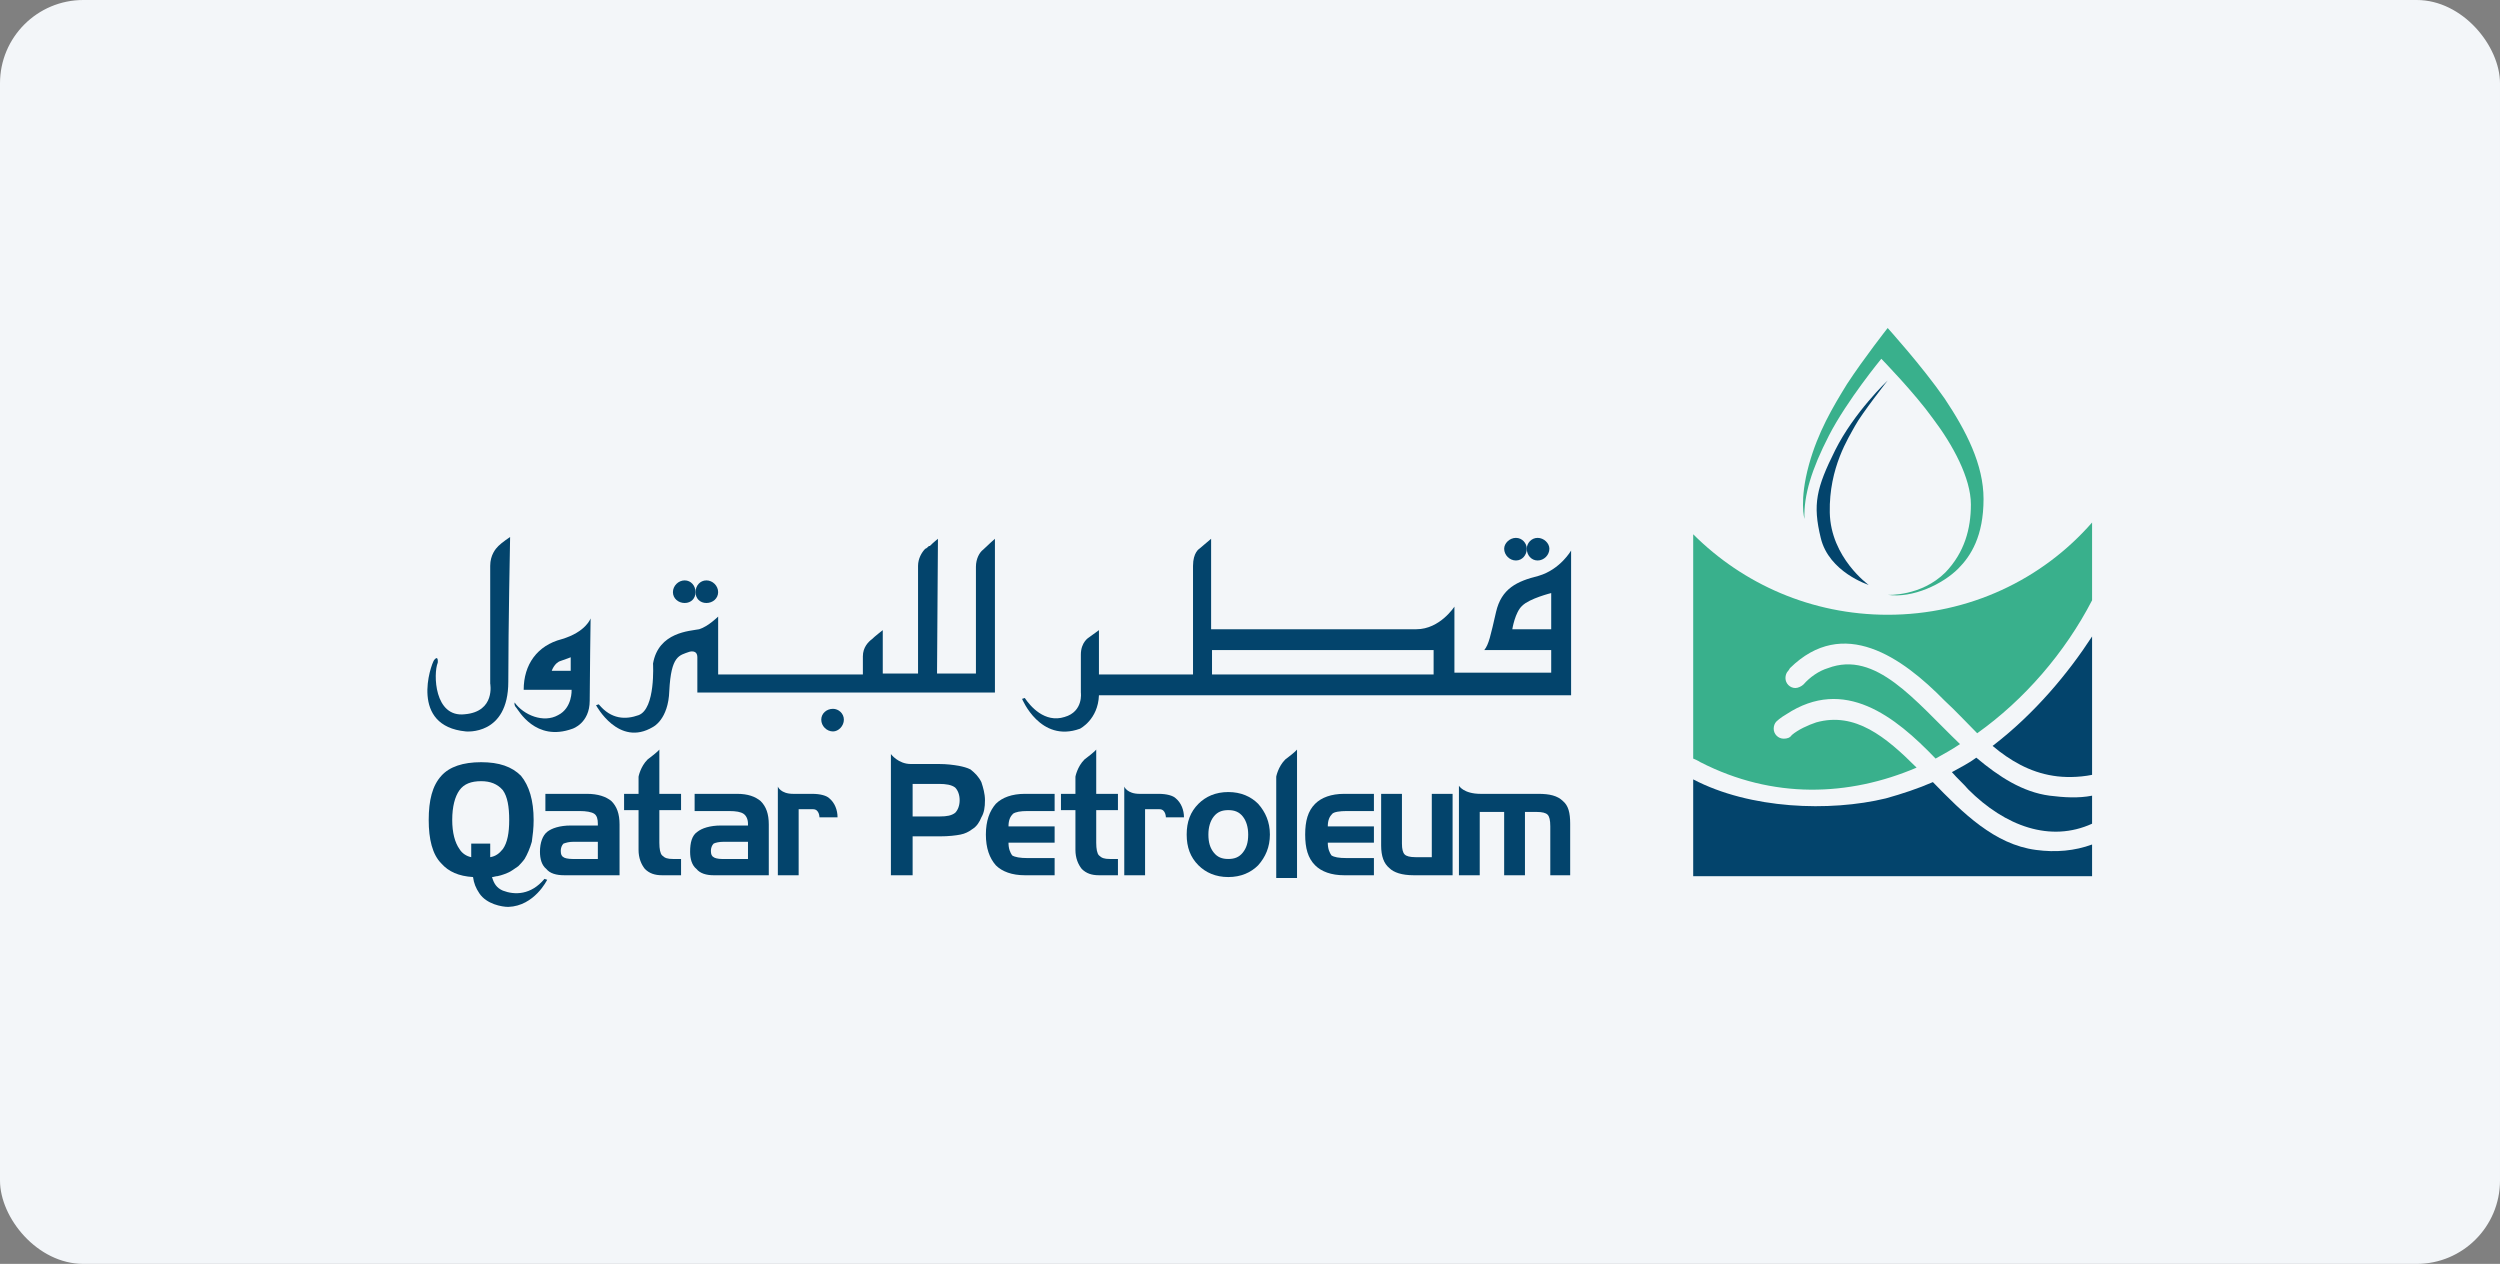<svg width="180" height="91" viewBox="0 0 180 91" fill="none" xmlns="http://www.w3.org/2000/svg">
<rect x="0" y="0" width="180" height="91" fill="#808080" stroke="none"/>
<rect width="180" height="91" rx="6" fill="#F3F6F9"/>
<path fill-rule="evenodd" clip-rule="evenodd" d="M110.775 41.462C109.212 41.853 108.105 42.374 107.714 44.067C107.323 45.761 107.193 46.412 106.867 46.803H111.687V48.431H104.718V43.677C104.718 43.677 103.676 45.305 101.983 45.305C100.225 45.305 87.2 45.305 87.2 45.305V38.792L86.353 39.509C86.353 39.509 85.897 39.769 85.897 40.746V48.561H79.124V45.37L78.408 45.891C78.408 45.891 77.822 46.216 77.822 47.128V49.863C77.822 49.863 78.017 51.231 76.65 51.622C75.217 52.078 74.175 50.84 73.784 50.254L73.589 50.319C73.589 50.319 74.891 53.51 77.757 52.468C77.757 52.468 79.059 51.817 79.124 50.059H113.119V39.639C113.119 39.639 112.338 41.007 110.775 41.462ZM103.22 48.561H87.265V46.803H103.22V48.561ZM111.687 45.305H108.886C108.886 45.305 109.082 44.067 109.603 43.611C110.124 43.09 111.687 42.7 111.687 42.7V45.305Z" fill="#03446C"/>
<path fill-rule="evenodd" clip-rule="evenodd" d="M109.928 39.508C109.928 39.118 110.253 38.727 110.709 38.727C111.165 38.727 111.556 39.118 111.556 39.508C111.556 39.964 111.165 40.355 110.709 40.355C110.253 40.355 109.928 39.964 109.928 39.508Z" fill="#03446C"/>
<path fill-rule="evenodd" clip-rule="evenodd" d="M108.3 39.508C108.3 39.118 108.691 38.727 109.146 38.727C109.602 38.727 109.928 39.118 109.928 39.508C109.928 39.964 109.602 40.355 109.146 40.355C108.691 40.355 108.3 39.964 108.3 39.508Z" fill="#03446C"/>
<path fill-rule="evenodd" clip-rule="evenodd" d="M59.131 51.817C59.131 52.273 59.522 52.664 59.977 52.664C60.368 52.664 60.759 52.273 60.759 51.817C60.759 51.361 60.368 51.035 59.977 51.035C59.522 51.035 59.131 51.361 59.131 51.817Z" fill="#03446C"/>
<path fill-rule="evenodd" clip-rule="evenodd" d="M50.078 42.634C50.078 42.178 50.404 41.788 50.86 41.788C51.316 41.788 51.706 42.178 51.706 42.634C51.706 43.09 51.316 43.416 50.86 43.416C50.404 43.416 50.078 43.09 50.078 42.634Z" fill="#03446C"/>
<path fill-rule="evenodd" clip-rule="evenodd" d="M48.451 42.635C48.451 42.179 48.842 41.788 49.298 41.788C49.754 41.788 50.079 42.179 50.079 42.635C50.079 43.09 49.754 43.416 49.298 43.416C48.842 43.416 48.451 43.09 48.451 42.635Z" fill="#03446C"/>
<path fill-rule="evenodd" clip-rule="evenodd" d="M40.44 46.021C38.681 46.477 37.705 47.844 37.705 49.668H41.156C41.156 49.668 41.221 50.97 40.179 51.491C39.137 52.078 37.705 51.491 37.053 50.58C37.053 50.58 36.988 50.775 37.184 50.97C37.314 51.101 38.551 53.445 41.221 52.468C41.221 52.468 42.459 52.078 42.459 50.449C42.459 49.082 42.524 44.523 42.524 44.523C42.524 44.523 42.198 45.5 40.44 46.021ZM41.091 48.3H39.724C39.724 48.3 39.919 47.714 40.375 47.584C40.766 47.454 41.091 47.323 41.091 47.323V48.3Z" fill="#03446C"/>
<path fill-rule="evenodd" clip-rule="evenodd" d="M36.728 38.662C36.728 38.662 36.142 39.053 35.882 39.313C35.686 39.508 35.295 39.964 35.295 40.746C35.295 41.527 35.295 49.212 35.295 49.212C35.295 49.212 35.686 51.231 33.472 51.426C31.258 51.687 31.192 48.496 31.518 47.714C31.518 47.714 31.583 47.128 31.258 47.519C30.997 47.91 29.499 52.273 33.537 52.663C33.537 52.663 36.598 52.989 36.598 49.082C36.598 45.174 36.728 38.662 36.728 38.662Z" fill="#03446C"/>
<path fill-rule="evenodd" clip-rule="evenodd" d="M44.934 57.157H45.976V55.92C45.976 55.92 46.106 55.203 46.627 54.682C47.408 54.096 47.473 53.966 47.473 53.966V57.157H49.036V58.329H47.473V60.674C47.473 61.13 47.539 61.455 47.669 61.586C47.864 61.781 48.06 61.846 48.45 61.846H49.036V63.018H47.669C47.148 63.018 46.757 62.888 46.431 62.562C46.171 62.237 45.976 61.781 45.976 61.195V58.329H44.934V57.157Z" fill="#03446C"/>
<path fill-rule="evenodd" clip-rule="evenodd" d="M51.381 61.716C51.251 61.651 51.185 61.521 51.185 61.26C51.185 61.065 51.251 60.869 51.381 60.739C51.511 60.674 51.772 60.609 52.097 60.609H53.855V61.846H51.967C51.706 61.846 51.446 61.781 51.381 61.716ZM50.013 58.395H52.488C53.009 58.395 53.334 58.46 53.53 58.59C53.725 58.72 53.855 58.981 53.855 59.306V59.437H51.902C51.12 59.437 50.534 59.632 50.209 59.892C49.818 60.153 49.688 60.674 49.688 61.325C49.688 61.846 49.818 62.302 50.143 62.562C50.404 62.888 50.86 63.018 51.381 63.018H55.353V59.371C55.353 58.59 55.158 58.069 54.767 57.678C54.376 57.353 53.855 57.157 53.074 57.157H50.013V58.395Z" fill="#03446C"/>
<path fill-rule="evenodd" clip-rule="evenodd" d="M56.005 56.636C56.005 56.636 56.2 57.157 57.112 57.157C57.438 57.157 58.48 57.157 58.48 57.157C59.066 57.157 59.522 57.287 59.717 57.483C60.108 57.808 60.303 58.329 60.303 58.85H59.001C59.001 58.85 59.001 58.264 58.545 58.264C58.414 58.264 57.503 58.264 57.503 58.264V63.018H56.005V56.636Z" fill="#03446C"/>
<path fill-rule="evenodd" clip-rule="evenodd" d="M40.57 61.716C40.44 61.651 40.375 61.521 40.375 61.26C40.375 61.065 40.44 60.869 40.57 60.739C40.766 60.674 40.961 60.609 41.287 60.609H43.045V61.846H41.221C40.896 61.846 40.635 61.781 40.57 61.716ZM39.268 58.395H41.742C42.198 58.395 42.589 58.46 42.784 58.59C42.98 58.72 43.045 58.981 43.045 59.306V59.437H41.091C40.31 59.437 39.724 59.632 39.398 59.892C39.072 60.153 38.877 60.674 38.877 61.325C38.877 61.846 39.007 62.302 39.333 62.562C39.593 62.888 40.049 63.018 40.635 63.018H44.608V59.371C44.608 58.59 44.413 58.069 44.022 57.678C43.631 57.353 43.045 57.157 42.263 57.157H39.268V58.395Z" fill="#03446C"/>
<path fill-rule="evenodd" clip-rule="evenodd" d="M33.081 61.13C33.277 61.455 33.602 61.651 33.928 61.716C33.928 61.26 33.928 60.739 33.928 60.739H35.296C35.296 60.999 35.296 61.325 35.296 61.716C35.686 61.651 35.947 61.455 36.207 61.13C36.533 60.674 36.663 59.957 36.663 59.045C36.663 58.069 36.533 57.352 36.207 56.896C35.817 56.441 35.296 56.245 34.644 56.245C33.928 56.245 33.407 56.441 33.081 56.896C32.756 57.352 32.56 58.069 32.56 59.045C32.56 59.957 32.756 60.674 33.081 61.13ZM37.77 61.846C37.77 61.846 37.64 62.041 37.315 62.367C37.054 62.562 36.728 62.758 36.728 62.758C36.468 62.888 36.142 63.018 35.817 63.083C35.686 63.083 35.556 63.148 35.426 63.148C35.556 63.604 35.752 63.93 36.207 64.125C37.054 64.451 38.226 64.451 39.203 63.279L39.398 63.344C39.398 63.344 38.487 65.232 36.598 65.297C36.142 65.297 35.035 65.102 34.514 64.321C34.254 63.93 34.123 63.604 34.058 63.148C33.016 63.083 32.3 62.758 31.779 62.172C31.128 61.52 30.867 60.413 30.867 59.045C30.867 57.613 31.128 56.571 31.779 55.855C32.365 55.203 33.342 54.878 34.644 54.878C35.947 54.878 36.859 55.203 37.51 55.855C38.096 56.571 38.422 57.613 38.422 59.045C38.422 59.632 38.356 60.153 38.291 60.608C38.161 61.064 37.966 61.52 37.77 61.846Z" fill="#03446C"/>
<path fill-rule="evenodd" clip-rule="evenodd" d="M80.947 56.636C80.947 56.636 81.143 57.157 82.054 57.157C82.38 57.157 83.422 57.157 83.422 57.157C84.008 57.157 84.464 57.287 84.659 57.483C85.05 57.808 85.246 58.329 85.246 58.85H83.943C83.943 58.85 83.943 58.264 83.487 58.264C83.357 58.264 82.445 58.264 82.445 58.264V63.018H80.947V56.636Z" fill="#03446C"/>
<path fill-rule="evenodd" clip-rule="evenodd" d="M76.389 57.157H77.431V55.92C77.431 55.92 77.561 55.203 78.082 54.682C78.863 54.096 78.928 53.966 78.928 53.966V57.157H80.492V58.329H78.928V60.674C78.928 61.13 78.994 61.455 79.124 61.586C79.319 61.781 79.515 61.846 79.905 61.846H80.492V63.018H79.124C78.603 63.018 78.212 62.888 77.886 62.562C77.626 62.237 77.431 61.781 77.431 61.195V58.329H76.389V57.157Z" fill="#03446C"/>
<path fill-rule="evenodd" clip-rule="evenodd" d="M68.769 56.701C68.965 56.897 69.095 57.222 69.095 57.613C69.095 58.004 68.965 58.33 68.769 58.525C68.509 58.72 68.183 58.785 67.662 58.785H65.709V56.441H67.597C68.118 56.441 68.509 56.506 68.769 56.701ZM64.145 63.019H65.709V60.218H67.662C68.314 60.218 68.835 60.153 69.16 60.088C69.486 60.023 69.746 59.892 70.007 59.697C70.332 59.502 70.528 59.176 70.658 58.85C70.853 58.525 70.918 58.134 70.918 57.613C70.918 57.157 70.788 56.701 70.658 56.311C70.463 55.92 70.202 55.659 69.876 55.399C69.616 55.269 69.355 55.204 69.03 55.138C68.639 55.073 68.183 55.008 67.597 55.008H65.578C64.666 55.008 64.145 54.292 64.145 54.292V63.019Z" fill="#03446C"/>
<path fill-rule="evenodd" clip-rule="evenodd" d="M73.784 63.018C72.872 63.018 72.156 62.758 71.7 62.302C71.244 61.781 70.983 61.065 70.983 60.088C70.983 59.111 71.244 58.395 71.7 57.874C72.156 57.418 72.872 57.157 73.784 57.157H75.933V58.395H73.979C73.458 58.395 73.132 58.46 72.937 58.59C72.742 58.785 72.612 59.046 72.612 59.502H75.933V60.674H72.612C72.612 61.13 72.742 61.39 72.872 61.586C73.067 61.716 73.458 61.781 73.979 61.781H75.933V63.018H73.784Z" fill="#03446C"/>
<path fill-rule="evenodd" clip-rule="evenodd" d="M87.395 58.785C87.656 58.46 87.981 58.329 88.437 58.329C88.893 58.329 89.219 58.46 89.479 58.785C89.74 59.111 89.87 59.567 89.87 60.088C89.87 60.674 89.74 61.065 89.479 61.39C89.219 61.716 88.893 61.846 88.437 61.846C87.981 61.846 87.656 61.716 87.395 61.39C87.135 61.065 87.004 60.674 87.004 60.088C87.004 59.567 87.135 59.111 87.395 58.785ZM90.586 57.873C90.065 57.352 89.349 57.027 88.437 57.027C87.525 57.027 86.809 57.352 86.288 57.873C85.702 58.46 85.441 59.176 85.441 60.088C85.441 60.999 85.702 61.716 86.288 62.302C86.809 62.823 87.525 63.148 88.437 63.148C89.349 63.148 90.065 62.823 90.586 62.302C91.107 61.716 91.433 60.999 91.433 60.088C91.433 59.176 91.107 58.46 90.586 57.873Z" fill="#03446C"/>
<path fill-rule="evenodd" clip-rule="evenodd" d="M96.773 63.018C95.861 63.018 95.145 62.758 94.689 62.302C94.168 61.781 93.973 61.065 93.973 60.088C93.973 59.111 94.168 58.395 94.689 57.874C95.145 57.418 95.861 57.157 96.773 57.157H98.922V58.395H96.968C96.447 58.395 96.057 58.46 95.926 58.59C95.731 58.785 95.601 59.046 95.601 59.502H98.922V60.674H95.601C95.601 61.13 95.731 61.39 95.861 61.586C96.057 61.716 96.382 61.781 96.968 61.781H98.922V63.018H96.773Z" fill="#03446C"/>
<path fill-rule="evenodd" clip-rule="evenodd" d="M104.587 63.018H101.787C100.94 63.018 100.354 62.823 100.029 62.497C99.638 62.172 99.442 61.651 99.442 60.869V57.157H100.94V60.739C100.94 61.13 101.005 61.39 101.136 61.521C101.266 61.651 101.526 61.716 101.917 61.716H103.089V57.157H104.587V63.018Z" fill="#03446C"/>
<path fill-rule="evenodd" clip-rule="evenodd" d="M105.043 56.571C105.043 56.571 105.369 57.157 106.606 57.157C107.648 57.157 110.774 57.157 110.774 57.157C111.555 57.157 112.142 57.287 112.532 57.678C112.923 58.004 113.053 58.525 113.053 59.306V63.018H111.621V59.502C111.621 59.046 111.555 58.785 111.425 58.655C111.295 58.525 111.034 58.46 110.644 58.46H109.797V63.018H108.299V58.46H106.541V63.018H105.043V56.571Z" fill="#03446C"/>
<path fill-rule="evenodd" clip-rule="evenodd" d="M91.889 55.92C91.889 55.92 92.019 55.203 92.54 54.682C93.321 54.096 93.386 53.966 93.386 53.966V63.214H91.889V55.92Z" fill="#03446C"/>
<path fill-rule="evenodd" clip-rule="evenodd" d="M139.168 56.311C141.317 58.525 143.597 60.804 146.592 61.195C148.025 61.39 149.393 61.26 150.63 60.804V63.084H121.91V56.115C126.013 58.264 131.744 58.46 135.782 57.483C136.954 57.157 138.126 56.767 139.168 56.311Z" fill="#03446C"/>
<path fill-rule="evenodd" clip-rule="evenodd" d="M141.708 56.832C141.383 56.441 140.927 56.05 140.536 55.594C141.122 55.269 141.773 54.943 142.294 54.552C143.923 55.92 145.616 57.027 147.57 57.288C148.612 57.418 149.654 57.483 150.63 57.288V59.306C147.635 60.674 144.378 59.502 141.708 56.832Z" fill="#03446C"/>
<path fill-rule="evenodd" clip-rule="evenodd" d="M150.63 45.825V55.789C149.654 55.985 148.612 55.985 147.83 55.855C146.137 55.594 144.704 54.748 143.467 53.706C146.528 51.361 148.937 48.43 150.63 45.825Z" fill="#03446C"/>
<path fill-rule="evenodd" clip-rule="evenodd" d="M135.912 44.263C130.441 44.263 125.492 42.048 121.91 38.467V54.617C122.04 54.682 122.236 54.748 122.431 54.878C127.641 57.548 133.112 57.353 137.996 55.269C135.782 53.054 133.567 51.231 130.767 52.012C130.181 52.208 129.465 52.533 129.009 52.924C128.878 53.12 128.683 53.185 128.423 53.185C128.032 53.185 127.706 52.859 127.706 52.468C127.706 52.273 127.771 52.078 127.902 51.947C127.902 51.947 128.162 51.687 128.618 51.426C132.786 48.691 136.433 51.556 139.363 54.617C139.95 54.292 140.536 53.966 141.122 53.575C137.866 50.449 135.065 46.803 131.614 48.105C130.962 48.3 130.311 48.756 129.855 49.277C129.725 49.407 129.465 49.538 129.269 49.538C128.878 49.538 128.553 49.212 128.553 48.821C128.553 48.626 128.618 48.431 128.748 48.3C128.748 48.3 128.813 48.235 128.878 48.105C132.721 44.328 136.954 47.323 140.015 50.449C140.796 51.166 141.578 52.012 142.359 52.794C145.746 50.384 148.676 46.998 150.63 43.221V37.62C147.048 41.723 141.773 44.263 135.912 44.263Z" fill="#39B08C"/>
<path fill-rule="evenodd" clip-rule="evenodd" d="M135.912 23.618C135.912 23.618 138.387 26.353 140.015 28.698C141.578 31.042 142.815 33.452 142.815 35.927C142.815 38.597 141.904 40.029 140.992 40.941C139.885 42.048 137.736 43.09 135.912 42.83C135.912 42.83 138.322 42.96 140.08 41.202C141.448 39.769 141.904 38.076 141.904 36.317C141.904 34.429 140.601 32.019 139.168 30.131C137.866 28.307 135.456 25.832 135.456 25.832C135.456 25.832 132.982 28.828 131.679 31.368C130.442 33.778 129.856 35.666 129.921 37.359C129.921 37.359 129.53 36.057 130.246 33.452C130.898 31.107 131.94 29.349 132.982 27.656C134.219 25.767 135.912 23.618 135.912 23.618Z" fill="#39B08C"/>
<path fill-rule="evenodd" clip-rule="evenodd" d="M135.912 27.395C135.912 27.395 133.503 29.675 132.135 32.41C130.768 35.145 130.507 36.318 131.093 38.727C131.679 41.202 134.545 42.114 134.545 42.114C134.545 42.114 131.81 40.16 131.744 36.904C131.679 33.648 133.112 31.498 133.568 30.652C134.024 29.805 135.912 27.395 135.912 27.395Z" fill="#03446C"/>
<path fill-rule="evenodd" clip-rule="evenodd" d="M70.788 39.574C70.528 39.769 70.267 40.225 70.267 40.811C70.267 41.332 70.267 48.496 70.267 48.496H67.467V48.365L67.532 38.792C67.532 38.792 67.206 39.053 66.946 39.313H66.881C66.816 39.378 66.685 39.509 66.62 39.509C66.36 39.769 66.099 40.225 66.099 40.746C66.099 41.332 66.099 48.496 66.099 48.496H63.559V45.37C63.559 45.37 62.973 45.826 62.778 46.021C62.517 46.216 62.127 46.607 62.127 47.258C62.127 47.91 62.127 48.561 62.127 48.561H51.707V44.393C51.707 44.393 50.99 45.109 50.339 45.305C49.688 45.435 47.409 45.5 47.018 47.779C47.018 47.779 47.213 51.036 45.976 51.492C45.064 51.817 44.022 51.817 43.11 50.71L42.915 50.775C42.915 50.775 44.543 53.836 47.018 52.338C47.018 52.338 48.125 51.817 48.19 49.733C48.32 47.193 48.907 47.193 49.623 46.933C49.623 46.933 50.209 46.737 50.209 47.324C50.209 48.105 50.209 49.863 50.209 49.863H71.635V38.792C71.635 38.792 71.049 39.313 70.788 39.574Z" fill="#03446C"/>
</svg>
